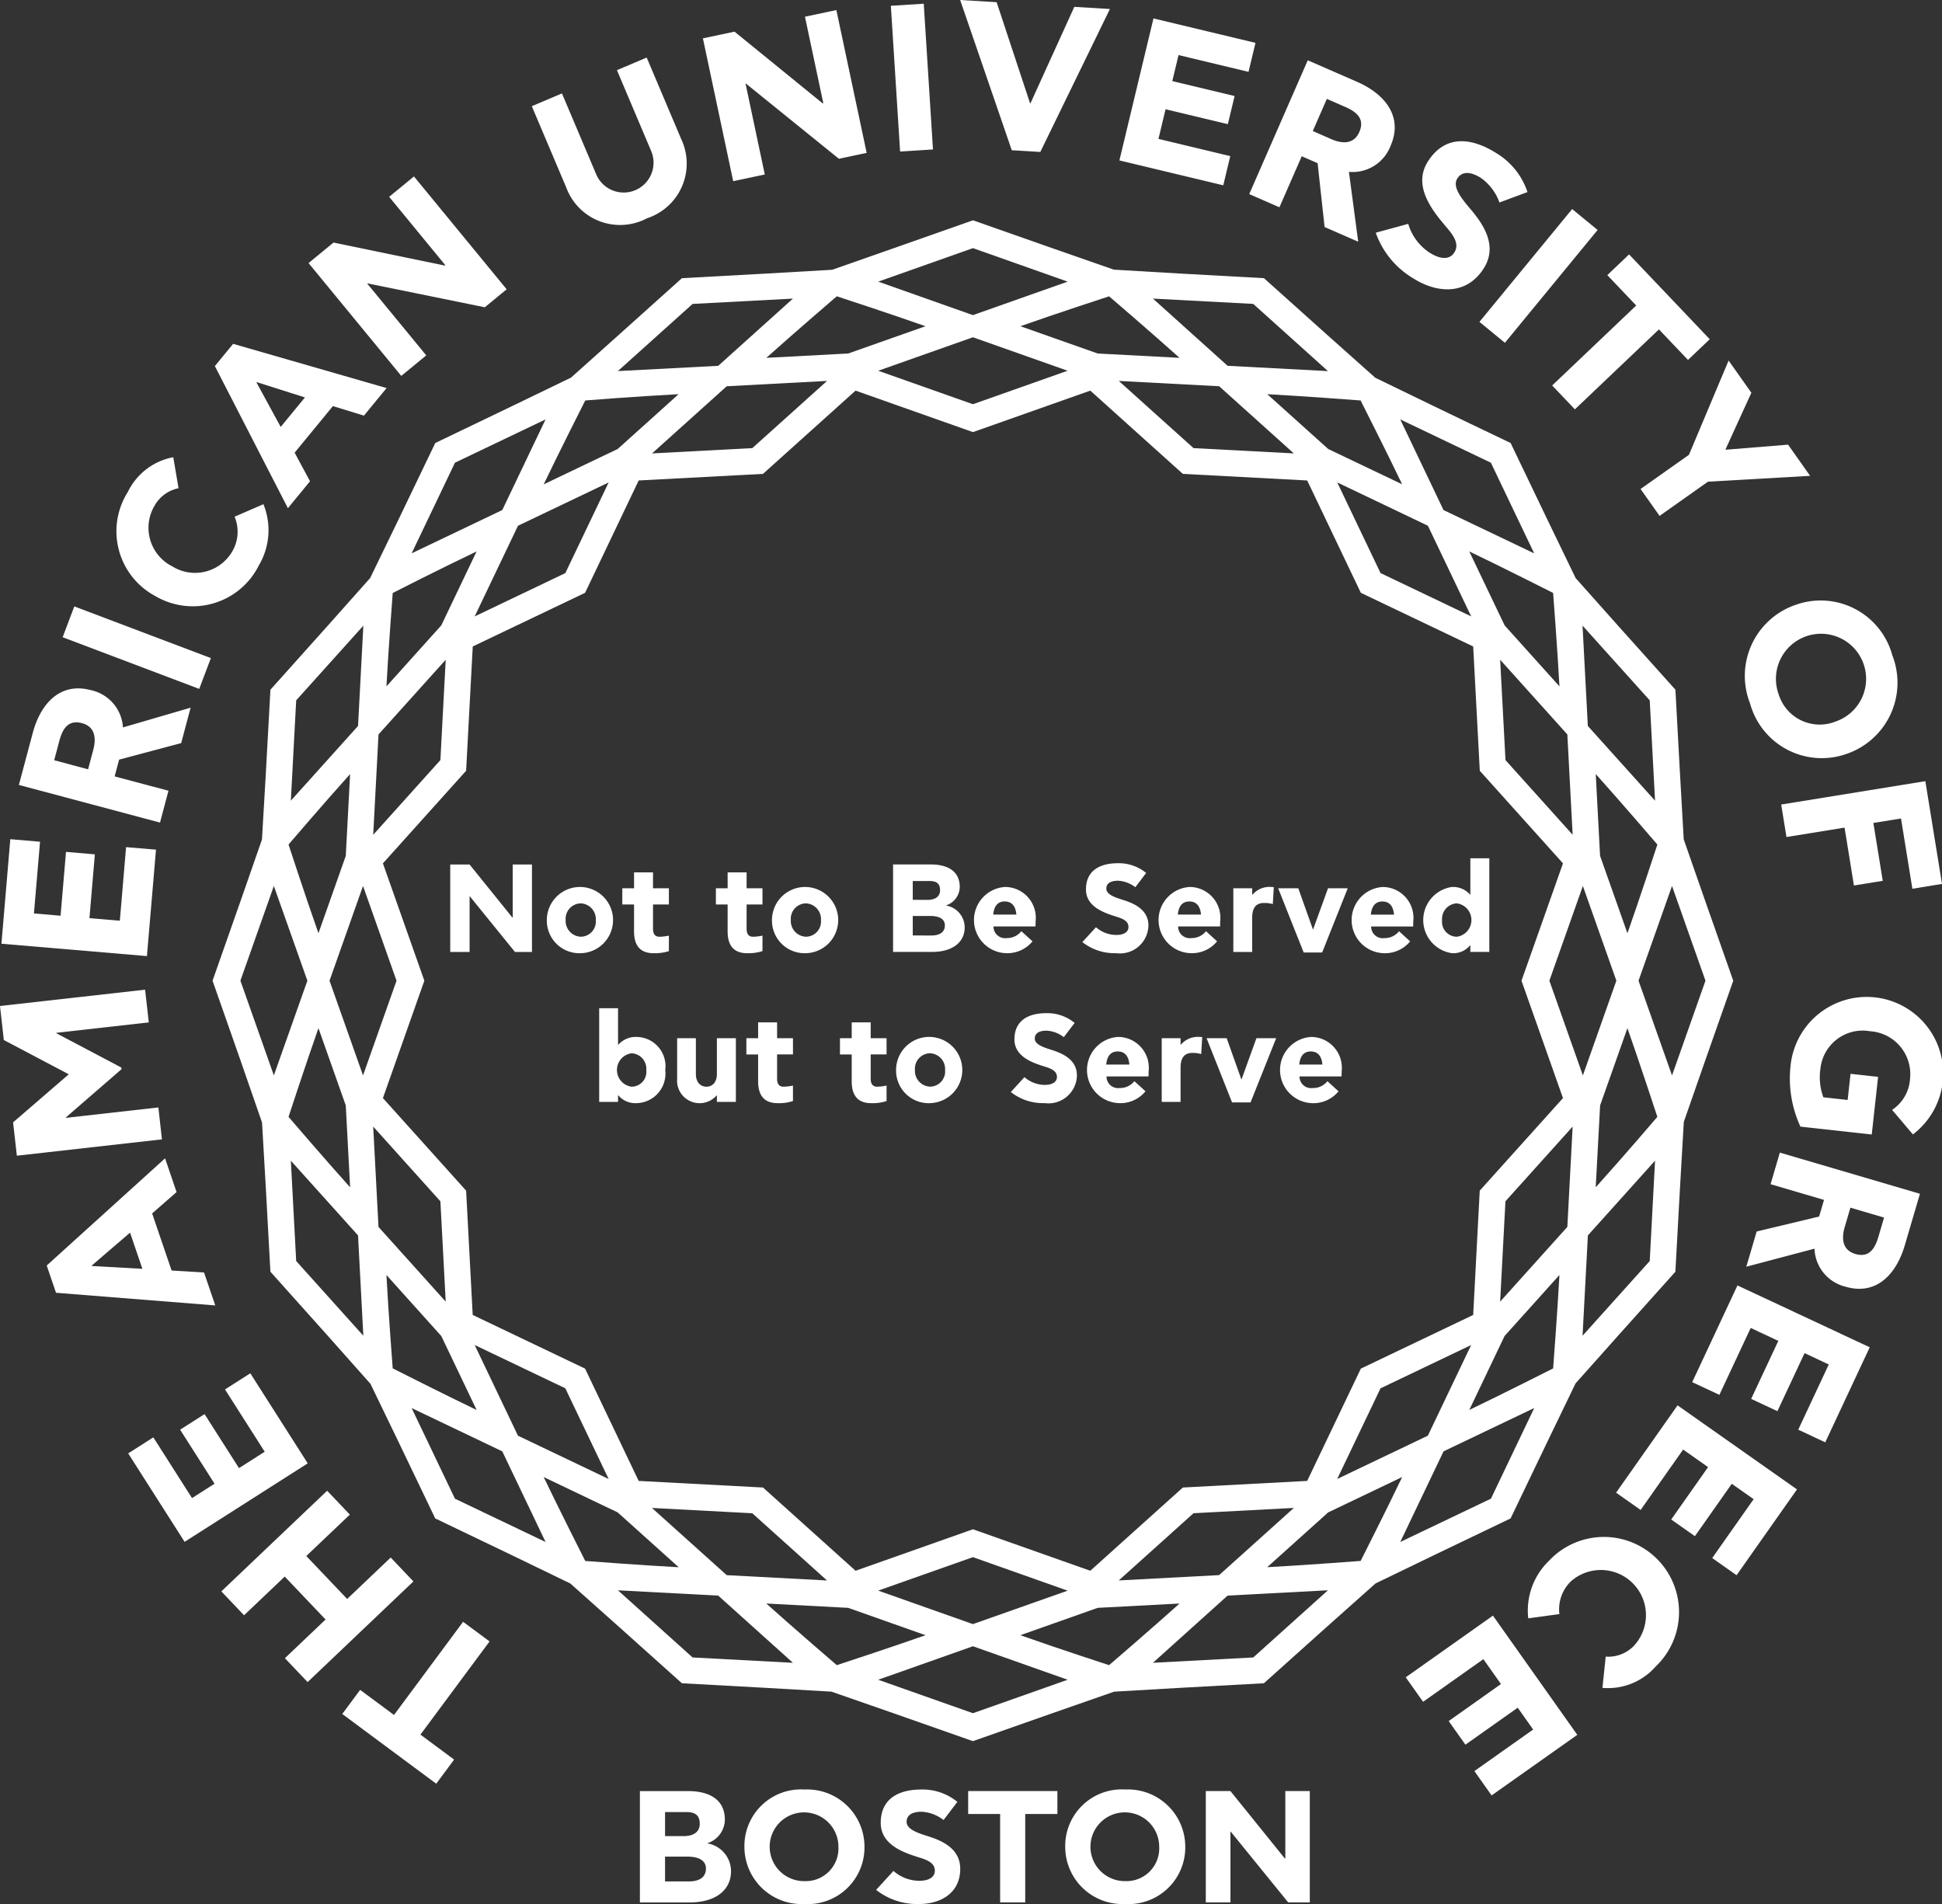 <svg id="Layer_1" data-name="Layer 1" xmlns="http://www.w3.org/2000/svg" width="120" height="117.648" viewBox="0 0 120 117.648"><rect x="0" y="0" width="120" height="117.648" fill="#333333" stroke="none"/><defs><style>.cls-1{fill:#fff;}</style></defs><title>aug-logo-white</title><path class="cls-1" d="M104.04,51.851c-.135-2.355-.305-5.325-.513-9.235-2.629-2.922-4.607-5.143-6.165-6.896-1.021-2.109-2.316-4.783-4.018-8.347-3.604-1.719-6.279-3.018-8.363-4.032-1.743-1.553-3.96-3.524-6.88-6.153-3.99-.211-6.958-.387-9.274-.526-2.216-.771-5.025-1.748-8.707-3.05-3.64,1.286-6.446,2.268-8.697,3.057-2.355.138-5.343.311-9.286.52-2.862,2.576-5.078,4.554-6.852,6.143-2.102,1.017-4.773,2.313-8.389,4.041-1.709,3.578-3.007,6.253-4.025,8.346-1.544,1.736-3.504,3.944-6.161,6.898-.21,3.964-.384,6.933-.523,9.257-.769,2.215-1.746,5.024-3.053,8.724,1.329,3.765,2.302,6.574,3.058,8.764.139,2.339.309,5.305.517,9.217,2.672,2.97,4.644,5.193,6.183,6.928,1.024,2.114,2.318,4.792,4.001,8.316,3.56,1.7,6.24,2.998,8.347,4.02,1.759,1.564,3.984,3.546,6.896,6.165,3.934.209,6.905.381,9.241.519,2.208.766,5.017,1.743,8.741,3.058,3.704-1.308,6.508-2.285,8.727-3.057,2.335-.138,5.304-.309,9.254-.52,2.921-2.629,5.143-4.606,6.897-6.167,2.107-1.021,4.782-2.316,8.346-4.018,1.705-3.568,2.997-6.239,4.015-8.343,1.556-1.748,3.531-3.965,6.168-6.9.211-3.958.384-6.923.521-9.26.775-2.226,1.753-5.032,3.055-8.721-1.312-3.715-2.292-6.527-3.064-8.745M102.411,69.01s-2.003,2.349-3.808,4.353c.229-4.322.196-3.651.271-5.061.434-1.23.096-.274,1.688-4.773.716,2.031,1.849,5.481,1.849,5.481M95.971,84.554s-3.19,1.614-5.181,2.566c2.051-4.296,1.62-3.391,2.182-4.57.877-.971.205-.225,3.389-3.769-.116,2.189-.39,5.773-.39,5.773M84.077,96.449s-3.444.265-5.774.388c3.54-3.182,2.792-2.51,3.766-3.385,1.192-.57.065-.032,4.574-2.186-.973,2.036-2.566,5.183-2.566,5.183M68.532,102.89s-2.938-.953-5.484-1.851c4.72-1.669,3.535-1.251,4.779-1.69,1.306-.069.302-.014,5.061-.268-1.665,1.497-4.356,3.809-4.356,3.809m-16.826,0S48.98,100.546,47.35,99.081c4.759.252,3.755.199,5.061.268,1.233.438.288.103,4.779,1.69-2.113.746-5.484,1.851-5.484,1.851M36.163,96.451s-1.623-3.209-2.568-5.184c3.942,1.881,3.313,1.581,4.574,2.185.971.872.225.201,3.769,3.388-2.269-.12-5.774-.388-5.774-.388M24.266,84.552s-.265-3.442-.388-5.77c3.179,3.535,2.51,2.792,3.391,3.772.504,1.057.039.08,2.182,4.568-1.98-.946-5.184-2.57-5.184-2.57M17.829,69.011s1.094-3.344,1.849-5.482c1.587,4.491,1.251,3.544,1.688,4.776.067,1.309.014.307.268,5.058-1.471-1.633-3.805-4.352-3.805-4.352m0-16.828s2.23-2.606,3.805-4.353c-.254,4.752-.201,3.753-.268,5.055-.437,1.239-.103.289-1.688,4.779-.749-2.113-1.849-5.481-1.849-5.481m6.438-15.543s2.709-1.384,5.183-2.567c-1.858,3.891-1.579,3.305-2.183,4.57-.884.981-.203.225-3.388,3.768.12-2.269.388-5.77.388-5.77m11.897-11.897s3.08-.245,5.769-.388c-1.67,1.503-2.096,1.884-3.766,3.388-1.516.724-3.021,1.444-4.571,2.183.98-2.047,2.568-5.183,2.568-5.183m15.543-6.436s3.365,1.1,5.481,1.849c-4.491,1.584-3.545,1.252-4.776,1.686-1.456.077-1.013.053-5.058.268,1.636-1.47,4.353-3.803,4.353-3.803m16.826.001s2.71,2.325,4.353,3.802c-4.756-.252-3.752-.199-5.058-.268-1.198-.424-.076-.027-4.776-1.686,2.123-.752,5.481-1.848,5.481-1.848m15.541,6.436s1.623,3.203,2.568,5.18c-4.303-2.056-3.391-1.619-4.568-2.18-.977-.88-.229-.208-3.766-3.388,2.199.116,5.766.388,5.766.388m11.897,11.894s.274,3.583.39,5.771c-3.184-3.541-2.513-2.793-3.386-3.765-.564-1.18-.133-.278-2.185-4.571,2.031.97,5.181,2.564,5.181,2.564m1.206,14.943-4.15-4.614-.33-6.201c.543.605,3.684,4.097,4.152,4.616.04.751.289,5.441.328,6.2M88.232,32.485c.299.63,2.325,4.869,2.675,5.601L85.306,35.41l-2.675-5.601c.629.301,4.965,2.374,5.601,2.676M37.61,29.809l-2.677,5.603-5.601,2.675c.327-.68,2.352-4.924,2.675-5.601.679-.324,4.921-2.351,5.604-2.676M23.388,45.382c.504-.559,3.646-4.053,4.153-4.616l-.328,6.2-4.151,4.616c.039-.755.288-5.448.327-6.2m-.957,9.361,2.07,5.855-2.07,5.852c-.252-.716-1.818-5.144-2.07-5.853.252-.709,1.818-5.141,2.07-5.853m.63,14.868,4.151,4.617.328,6.199c-.51-.566-3.649-4.058-4.153-4.617-.039-.749-.288-5.445-.327-6.198m8.945,19.098c-.322-.679-2.348-4.919-2.675-5.603l5.601,2.675,2.677,5.604c-.678-.325-4.925-2.349-5.604-2.676m12.901,8.618c-.56-.503-4.056-3.646-4.62-4.153l6.2.328,4.617,4.153c-.751-.04-5.448-.288-6.197-.328m15.212,3.025c-.708-.251-5.143-1.818-5.853-2.07l5.853-2.068,5.853,2.071c-.706.248-5.143,1.816-5.853,2.067m22.509-8.967,2.677-5.601,5.601-2.676c-.299.629-2.372,4.966-2.675,5.6-.636.304-4.972,2.377-5.604,2.677M96.849,75.81c-.47.523-3.684,4.1-4.152,4.618l.327-6.2,4.153-4.616c-.037.696-.291,5.497-.328,6.197m.96-9.359-2.07-5.853,2.07-5.853c.269.764,1.834,5.194,2.069,5.852-.252.709-1.817,5.137-2.069,5.855m-3.793-5.853c.009.02,1.236,3.5,2.563,7.253-2.017,2.242-3.957,4.399-5.143,5.719-.02.367-.208,3.893-.405,7.681-2.723,1.301-5.342,2.551-6.942,3.316-.159.329-1.679,3.518-3.315,6.939-3.934.209-7.582.403-7.684.408-2.924,2.63-4.656,4.189-5.719,5.143-3.713-1.312-7.157-2.528-7.251-2.563-3.71,1.311-5.906,2.087-7.253,2.563-2.93-2.636-5.648-5.081-5.719-5.143-.085-.004-3.74-.199-7.683-.408-1.699-3.555-3.276-6.856-3.313-6.939-.077-.037-3.382-1.615-6.943-3.316-.211-3.985-.407-7.678-.407-7.681-2.425-2.697-4.037-4.491-5.141-5.719,1.328-3.763,2.56-7.25,2.56-7.253-1.203-3.412-2.01-5.694-2.56-7.251,2.546-2.836,4.921-5.474,5.141-5.721.014-.232.202-3.82.41-7.681,3.438-1.642,6.638-3.173,6.941-3.315.099-.212,1.649-3.454,3.313-6.942,3.967-.211,7.644-.405,7.68-.407.895-.804,3.243-2.915,5.721-5.144,3.743,1.324,7.215,2.551,7.253,2.563,1.13-.4,4.11-1.452,7.251-2.563,2.031,1.825,4.115,3.7,5.719,5.144.126.007,3.763.199,7.684.407,1.175,2.465,2.384,4.992,3.315,6.942.112.052,3.399,1.623,6.942,3.315.209,3.975.405,7.66.408,7.681.014.017,2.481,2.76,5.14,5.721-1.324,3.75-2.554,7.23-2.563,7.251M79.95,93.174c-.556.501-4.057,3.65-4.616,4.151-.751.04-5.445.289-6.203.33L73.75,93.502ZM40.291,28.017c.564-.509,4.057-3.649,4.614-4.15.752-.04,5.441-.289,6.2-.33l-4.617,4.151ZM54.266,22.908c.719-.254,5.143-1.818,5.853-2.068.71.251,5.137,1.816,5.85,2.068l-5.85,2.069Zm14.868.63c.696.036,5.498.291,6.2.328.52.468,4.012,3.608,4.614,4.15L73.75,27.689Zm31.428,34.127c-1.589-4.491-1.253-3.543-1.69-4.779-.095-1.796-.176-3.365-.268-5.058,1.441,1.601,3.808,4.356,3.808,4.356s-1.119,3.414-1.849,5.481m1.377-14.391c.196,3.706.132,2.484.328,6.2-1.182-1.315-3.918-4.355-4.153-4.617-.03-.562-.277-5.233-.327-6.199,2.517,2.799,1.591,1.769,4.151,4.615M92.124,28.59c1.653,3.457,1.057,2.212,2.677,5.603-.513-.243-5.18-2.475-5.603-2.676-.332-.698-1.39-2.91-2.675-5.603,3.601,1.72,2.074.994,5.6,2.676M77.441,18.779c2.725,2.451,1.421,1.279,4.615,4.151-1.198-.065-5.167-.274-6.2-.327-.079-.073-4.574-4.116-4.614-4.153,3.49.183,2.084.109,6.199.328M60.119,15.332c3.47,1.226,1.802.637,5.853,2.07-.619.218-4.805,1.698-5.853,2.069-.023-.009-5.853-2.069-5.853-2.069,3.606-1.275,2.258-.798,5.853-2.07M42.797,18.779c3.81-.202,2.42-.129,6.2-.328-1.156,1.037-3.578,3.215-4.617,4.153-.612.03-5.648.298-6.2.325,2.897-2.606,1.849-1.662,4.617-4.15M28.114,28.59c3.417-1.633,2.202-1.052,5.598-2.676-.082.173-2.381,4.99-2.675,5.601-2.049.979-5.601,2.676-5.601,2.676,1.709-3.577.978-2.044,2.677-5.601M18.302,43.274c2.491-2.772,1.878-2.087,4.15-4.614-.05.938-.275,5.216-.328,6.197C20.49,46.67,18.478,48.91,17.972,49.473c.203-3.825.126-2.395.33-6.199m-3.447,17.322c1.245-3.523.801-2.265,2.067-5.852.09.252,1.895,5.355,2.071,5.852-.105.292-2.01,5.681-2.071,5.853-1.16-3.283-.705-2-2.067-5.853m3.447,17.322c-.251-4.702-.033-.618-.33-6.199.506.563,3.52,3.912,4.151,4.616.056,1.054.272,5.115.328,6.2-2.566-2.855-1.6-1.781-4.15-4.617m9.81,14.686c-1.579-3.306-.822-1.726-2.675-5.6,1.726.824,5.601,2.675,5.601,2.675.076.159,2.551,5.338,2.675,5.6-3.455-1.649-2.16-1.031-5.601-2.675m14.686,9.811c-2.821-2.537-1.802-1.619-4.614-4.15.255.013,4.922.262,6.197.328.837.749,3.812,3.427,4.617,4.151-3.822-.203-2.392-.128-6.2-.33m17.322,3.445c-3.898-1.377-2.557-.904-5.853-2.068.546-.192,5.29-1.869,5.853-2.069,1.145.405,5.853,2.069,5.853,2.069-3.296,1.165-1.97.696-5.853,2.068m17.322-3.445c-3.912.208-2.225.117-6.199.33.907-.817,3.868-3.481,4.614-4.153,0,0,6.1-.322,6.2-.328-2.78,2.5-1.785,1.606-4.615,4.151m14.685-9.811c-3.455,1.65-2.217,1.059-5.601,2.675l2.675-5.601,5.603-2.676c-1.609,3.368-1.036,2.167-2.676,5.603m9.813-14.686c-2.518,2.803-1.642,1.825-4.151,4.617.039-.759.299-5.637.329-6.2.199-.225,3.324-3.696,4.15-4.617-.202,3.802-.126,2.398-.328,6.2m1.377-11.467c-.076-.213-2.023-5.724-2.07-5.855.059-.168,2.058-5.823,2.07-5.853,1.271,3.594.798,2.262,2.067,5.853-1.253,3.547-.819,2.319-2.067,5.855"/><path class="cls-1" d="M92.252,99.83l-5.388,3.81,1.071,1.514,3.726-2.634,1.087,1.537-3.23,2.286,1.033,1.461,3.232-2.285.954,1.348-3.631,2.568,1.063,1.504,5.295-3.743Zm4.106-.096a2.412,2.412,0,0,1,.693-2.006,2.788,2.788,0,0,1,3.892,3.987,2.19,2.19,0,0,1-1.723.646l-.202,1.932a3.917,3.917,0,0,0,3.282-1.311,4.643,4.643,0,1,0-6.587-6.539,4.267,4.267,0,0,0-1.279,3.554Zm7.301-12.898-3.798,5.396,1.517,1.069,2.626-3.733,1.541,1.085L103.267,93.89l1.464,1.03,2.279-3.236,1.351.95-2.56,3.637,1.506,1.061,3.732-5.302Zm3.702-7.41-2.796,5.976,1.679.786,1.935-4.134,1.706.799-1.677,3.584,1.622.759,1.677-3.586,1.496.7L111.117,88.34l1.669.781,2.748-5.872Zm7.283-1.945c-.829-.243-.852-.99-.656-1.659l.352-1.2,2.08.612-.35,1.188c-.215.731-.573,1.311-1.427,1.06m-6.095-1.388-.64,2.176L112.12,77.155a2.512,2.512,0,0,0,1.928,2.352c1.868.549,3.117-.736,3.651-2.554l.938-3.19L109.98,71.219l-.573,1.952,3.302.971-.301,1.027Zm9.654-5.998a4.728,4.728,0,1,0-7.556-4.282,7.125,7.125,0,0,0,.605,3.8l4.408.486.392-3.561-1.703-.188-.178,1.616-1.501-.166a3.584,3.584,0,0,1-.179-1.784,2.623,2.623,0,0,1,3.056-2.298,2.656,2.656,0,0,1,2.477,2.958,2.477,2.477,0,0,1-1.106,1.902Zm-.033-15.18L120,54.617l-1.029-6.349-8.907,1.444.325,2.008,3.59-.582.579,3.577,1.781-.289-.58-3.575,1.708-.277Zm-8.268-12.032a2.786,2.786,0,1,1,3.524,1.699,2.655,2.655,0,0,1-3.524-1.699m-1.764.574a4.596,4.596,0,0,0,5.969,3.124,4.648,4.648,0,0,0,2.822-6.098,4.586,4.586,0,0,0-5.965-3.113,4.639,4.639,0,0,0-2.826,6.087m-1.501-15.67-.014-.021,1.599-3.498-1.407-1.99-2.45,5.823-2.99,2.113,1.176,1.662,2.988-2.113,6.313-.36L110.49,27.476Zm-2.332-5.548,1.344-1.279L100.664,15.72,99.319,17l1.786,1.877-5.193,4.941,1.404,1.476,5.193-4.941ZM91.418,19.889l1.573,1.292,5.729-6.972-1.573-1.292Zm.272-3.319c.882-1.395-.066-2.74-.769-3.583-.623-.729-1.196-1.441-.873-1.954.358-.566,1.001-.328,1.46-.039a3.154,3.154,0,0,1,1.146,1.517l1.732-.643A4.431,4.431,0,0,0,92.45,9.456c-1.526-.964-3.164-1.146-4.224.533-.984,1.559.391,3.144,1.157,4.056.469.54.799,1.054.483,1.556-.309.491-.91.403-1.52.016a3.207,3.207,0,0,1-1.328-1.785l-2.007.547a5.348,5.348,0,0,0,2.341,2.835c1.385.875,3.245,1.09,4.339-.643M83.994,8.158c-.347.791-1.09.719-1.728.441l-1.147-.503.87-1.986,1.135.497c.698.305,1.228.733.871,1.55m-2.146,5.87,2.077.908-.573-4.316a2.514,2.514,0,0,0,2.577-1.616c.781-1.784-.335-3.186-2.073-3.947L80.809,3.726l-3.616,8.267,1.865.815,1.379-3.153.981.428ZM69.17,9.912,75.588,11.45l.433-1.804L71.583,8.582l.44-1.832,3.848.922.418-1.74L72.439,5.01l.385-1.607,4.325,1.037.43-1.792-6.304-1.51Zm-5.495-3.53L63.649,6.38,61.584.136,59.33,0,62.519,9.283l1.764.106L68.584.556,66.384.424ZM55.619,9.364,57.65,9.235,57.08.229,55.048.358ZM50.836,6.388,45.386,1.955l-1.952.415,1.872,8.826,1.952-.414L46.07,5.171l.024-.006,5.744,4.646,1.715-.364L51.681.622,49.74,1.033,50.874,6.379ZM39.96,3.557l-1.838.778,2.116,4.998a1.844,1.844,0,1,1-3.397,1.438L34.724,5.773l-1.862.789,2.127,5.021A3.546,3.546,0,0,0,39.98,13.487a3.554,3.554,0,0,0,2.107-4.909ZM27.487,16.409,20.61,14.987l-1.543,1.268,5.729,6.972,1.543-1.268-3.643-4.432.02-.016,7.24,1.476,1.352-1.112L25.58,10.903,24.047,12.162l3.47,4.223ZM15.849,23.632l.016-.02,2.978.945L17.345,26.38Zm3.308,6.105-.951-1.766,2.365-2.879,1.917.59,1.4-1.703-9.482-2.733-1.129,1.374L17.79,31.401Zm-4.661,2.19a2.405,2.405,0,0,1-.128,2.117,2.659,2.659,0,0,1-3.73.947,2.665,2.665,0,0,1-1.091-3.737,2.199,2.199,0,0,1,1.485-1.087l-.325-1.915a3.923,3.923,0,0,0-2.808,2.147,4.537,4.537,0,0,0,1.7,6.433,4.562,4.562,0,0,0,6.403-1.91,4.259,4.259,0,0,0,.275-3.768ZM12.311,42.566l.72-1.904-8.44-3.193-.719,1.904ZM5.067,44.684c.835.224.877.968.698,1.642l-.322,1.209-2.094-.559L3.666,45.78c.196-.736.54-1.325,1.401-1.096m6.128,1.233.584-2.19L7.598,44.947A2.513,2.513,0,0,0,5.611,42.643c-1.881-.501-3.099.814-3.587,2.646l-.857,3.213,8.72,2.324.524-1.967-3.326-.885.275-1.036Zm-2.116,13.16.56-6.577L7.79,52.345l-.385,4.547-1.878-.159L5.862,52.79l-1.784-.152-.335,3.944-1.646-.14L2.474,52.01.637,51.854.089,58.313ZM3.484,63.844l-.003-.026,5.713-.643-.228-2.023L0,62.162l.236,2.1L4.25,66.38l-3.441,2.97.232,2.061,8.966-1.01L9.786,68.43l-5.713.643L4.07,69.047l3.439-2.982-.011-.102Zm2.19,14.381-.007-.024,2.369-2.035.762,2.233Zm6.933.4-2.003-.12L9.4,74.978l1.511-1.319L10.2,71.573l-7.313,6.624L3.461,79.88l9.841.782ZM19.015,90.42l-3.548-5.564-1.564.997,2.454,3.849-1.589,1.013L12.64,87.377l-1.51.963,2.127,3.338-1.392.888L9.475,88.814l-1.553.991,3.485,5.466Zm6.531,7.296L24.143,96.24l-2.69,2.56-2.526-2.653,2.69-2.56-1.402-1.475-6.538,6.22,1.404,1.476,2.513-2.391,2.524,2.653L17.605,102.46l1.404,1.476Zm-3.292,6.701-1.105,1.49,5.807,4.308,1.104-1.49L25.98,107.182l4.272-5.759-1.636-1.212-4.27,5.757Z"/><path class="cls-1" d="M80.285,65.78c.046-.503.262-.811.71-.811.456,0,.68.317.718.811Zm.804,2.385a1.999,1.999,0,0,0,1.62-.734l-.686-.625a1.127,1.127,0,0,1-.911.424.716.716,0,0,1-.812-.718h2.594c.009-.132.009-.216.009-.309a1.904,1.904,0,0,0-1.891-2.13,2.048,2.048,0,0,0,.077,4.091m-4.958-.046h1.143l1.583-3.968H77.637l-.918,2.54h-.016l-.904-2.54h-1.242Zm-3.166-3.567h-.016v-.401H71.785v3.937h1.165V65.98c0-.68.278-.92.742-.92a1.865,1.865,0,0,1,.533.07l.062-1.05c-.047,0-.109-.007-.148-.007a1.388,1.388,0,0,0-1.173.478m-4.61,1.228c.047-.503.264-.811.712-.811.456,0,.679.317.718.811Zm.804,2.385a2,2,0,0,0,1.622-.734l-.686-.625a1.13,1.13,0,0,1-.912.424.715.715,0,0,1-.811-.718h2.594c.009-.132.009-.216.009-.309a1.904,1.904,0,0,0-1.892-2.13,2.048,2.048,0,0,0,.077,4.091m-2.617-1.713c0-.988-.911-1.367-1.536-1.569-.549-.169-1.067-.347-1.067-.71,0-.401.403-.486.726-.486a1.884,1.884,0,0,1,1.066.401l.672-.88a2.655,2.655,0,0,0-1.753-.602c-1.08,0-1.968.431-1.968,1.62,0,1.105,1.205,1.468,1.884,1.685.41.123.742.278.742.633,0,.347-.332.494-.765.494a1.926,1.926,0,0,1-1.243-.48l-.841.92a3.206,3.206,0,0,0,2.091.686,1.76,1.76,0,0,0,1.993-1.713m-9.065.695a.972.972,0,0,1-.943-1.027.953.953,0,0,1,.927-1.036.973.973,0,0,1,.935,1.036.94.94,0,0,1-.92,1.027m-.016,1.018A2.046,2.046,0,1,0,55.37,66.119a2.017,2.017,0,0,0,2.091,2.046m-3.621,0a2.777,2.777,0,0,0,.943-.132v-.956a2.969,2.969,0,0,1-.587.069c-.178,0-.394-.077-.394-.487V65.153h.981V64.151h-.981v-.981H52.629v.981H51.903v1.003h.726v1.66c0,1.073.57,1.351,1.21,1.351m-5.783,0a2.777,2.777,0,0,0,.943-.132v-.956a2.97,2.97,0,0,1-.587.069c-.178,0-.394-.077-.394-.487V65.153h.981V64.151H48.018v-.981H46.846v.981H46.12v1.003h.726v1.66c0,1.073.57,1.351,1.21,1.351M45.471,64.151H44.298v2.208c0,.519-.278.788-.649.788-.34,0-.649-.255-.649-.772V64.151H41.842v2.501a1.393,1.393,0,0,0,2.44,1.034h.016v.401H45.471Zm-6.448,2.995a1.041,1.041,0,0,1,0-2.063.953.953,0,0,1,.912,1.036.915.915,0,0,1-.912,1.027m.286,1.018a1.825,1.825,0,0,0,1.798-2.046,1.806,1.806,0,0,0-1.759-2.046,1.43,1.43,0,0,0-1.143.486H38.19V62.297H37.025v5.79H38.19v-.41h.016a1.359,1.359,0,0,0,1.105.487"/><path class="cls-1" d="M90.029,57.88a.92.92,0,0,1-.92-1.027.957.957,0,0,1,.92-1.034,1.041,1.041,0,0,1,0,2.061m-.294,1.018a1.341,1.341,0,0,0,1.106-.486h.014v.408h1.173V53.033H90.856v2.246h-.014a1.397,1.397,0,0,0-1.136-.471,2.066,2.066,0,0,0,.03,4.091m-5.027-2.385c.047-.501.264-.811.711-.811.457,0,.68.317.719.811Zm.804,2.385a2.003,2.003,0,0,0,1.622-.732l-.686-.626a1.131,1.131,0,0,1-.912.425.716.716,0,0,1-.811-.719h2.594c.007-.132.007-.216.007-.309a1.903,1.903,0,0,0-1.891-2.13,2.048,2.048,0,0,0,.077,4.091m-4.957-.046h1.143l1.581-3.968h-1.219l-.92,2.54h-.014l-.904-2.54H78.98ZM77.39,55.286h-.016v-.401H76.21v3.937h1.165V56.714c0-.679.278-.92.741-.92a1.857,1.857,0,0,1,.533.07l.062-1.049c-.046,0-.107-.009-.146-.009a1.386,1.386,0,0,0-1.173.478m-4.61,1.228c.046-.501.262-.811.71-.811.456,0,.68.317.719.811Zm.804,2.385a2,2,0,0,0,1.62-.732l-.686-.626a1.126,1.126,0,0,1-.911.425.716.716,0,0,1-.811-.719H75.39c.007-.132.007-.216.007-.309a1.904,1.904,0,0,0-1.891-2.13,2.048,2.048,0,0,0,.077,4.091m-2.619-1.713c0-.988-.91-1.367-1.536-1.567-.549-.17-1.066-.348-1.066-.71,0-.403.401-.487.726-.487a1.892,1.892,0,0,1,1.066.401l.67-.88a2.655,2.655,0,0,0-1.752-.602c-1.082,0-1.968.433-1.968,1.62,0,1.105,1.203,1.468,1.884,1.685.41.123.742.278.742.633,0,.348-.332.494-.765.494a1.931,1.931,0,0,1-1.243-.478l-.841.918a3.206,3.206,0,0,0,2.091.686,1.759,1.759,0,0,0,1.991-1.713m-9.589-.672c.046-.501.262-.811.71-.811.456,0,.68.317.719.811Zm.804,2.385a2.005,2.005,0,0,0,1.622-.732l-.688-.626a1.126,1.126,0,0,1-.911.425.716.716,0,0,1-.811-.719h2.594c.007-.132.007-.216.007-.309a1.903,1.903,0,0,0-1.891-2.13,2.048,2.048,0,0,0,.077,4.091m-3.706-2.957a1.219,1.219,0,0,0,.834-1.135c0-.996-.779-1.39-1.776-1.39H55.185v5.404h2.417c1.219,0,2.007-.57,2.007-1.513a1.372,1.372,0,0,0-1.135-1.351Zm-2.07,1.862V56.598h1.081c.602,0,.904.216.904.58,0,.41-.309.626-.827.626Zm0-2.202V54.437H57.44c.494,0,.649.216.649.572,0,.371-.271.595-.789.595ZM49.81,57.88a.972.972,0,0,1-.943-1.027.952.952,0,0,1,.927-1.034.971.971,0,0,1,.935,1.034.94.94,0,0,1-.92,1.027m-.016,1.018a2.046,2.046,0,1,0-2.091-2.046,2.016,2.016,0,0,0,2.091,2.046m-3.621,0a2.807,2.807,0,0,0,.943-.13v-.957a2.866,2.866,0,0,1-.587.069c-.178,0-.394-.076-.394-.486v-1.507h.981V54.885h-.981v-.98H44.962v.98h-.726v1.003h.726v1.662c0,1.071.57,1.349,1.21,1.349m-5.783,0a2.807,2.807,0,0,0,.943-.13v-.957a2.866,2.866,0,0,1-.587.069c-.178,0-.394-.076-.394-.486v-1.507h.981V54.885h-.981v-.98H39.179v.98H38.453v1.003h.726v1.662c0,1.071.57,1.349,1.21,1.349M35.897,57.88a.971.971,0,0,1-.943-1.027.952.952,0,0,1,.927-1.034.97.97,0,0,1,.934,1.034.939.939,0,0,1-.918,1.027m-.016,1.018A2.046,2.046,0,1,0,33.79,56.853a2.015,2.015,0,0,0,2.091,2.046m-4.223-2.208L29.017,53.418H27.821v5.404H29.017V55.386h.016l2.788,3.435h1.05V53.418h-1.189v3.273Z"/><path class="cls-1" d="M79.394,114.837,76.031,110.67H74.509v6.879h1.523v-4.372H76.05l3.55,4.372H80.935V110.67H79.422v4.167Zm-9.859,1.397a2.124,2.124,0,1,1,2.094-2.124,2.023,2.023,0,0,1-2.094,2.124m-.02,1.414A3.505,3.505,0,0,0,73.24,114.11a3.543,3.543,0,0,0-3.704-3.537,3.495,3.495,0,0,0-3.714,3.537,3.536,3.536,0,0,0,3.694,3.538m-4.177-5.562V110.67H59.825v1.415h1.975v5.464h1.551v-5.464Zm-6.005,3.381c0-1.258-1.159-1.739-1.954-1.995-.699-.216-1.358-.443-1.358-.904,0-.511.511-.62.925-.62a2.41,2.41,0,0,1,1.357.511l.854-1.12a3.378,3.378,0,0,0-2.23-.765c-1.377,0-2.506.55-2.506,2.063,0,1.405,1.531,1.868,2.397,2.143.521.158.946.354.946.806,0,.441-.424.629-.974.629a2.457,2.457,0,0,1-1.583-.61l-1.07,1.17a4.086,4.086,0,0,0,2.663.874c1.248,0,2.534-.619,2.534-2.182m-9.621.768a2.124,2.124,0,1,1,2.094-2.124,2.023,2.023,0,0,1-2.094,2.124m-.019,1.414a3.504,3.504,0,0,0,3.723-3.538,3.543,3.543,0,0,0-3.704-3.537,3.495,3.495,0,0,0-3.715,3.537,3.537,3.537,0,0,0,3.696,3.538m-5.966-3.763a1.552,1.552,0,0,0,1.062-1.445c0-1.268-.993-1.769-2.26-1.769H39.541v6.879h3.076c1.553,0,2.554-.726,2.554-1.925a1.746,1.746,0,0,0-1.444-1.72Zm-2.634,2.368v-1.534h1.377c.766,0,1.15.275,1.15.738,0,.521-.393.796-1.051.796Zm0-2.801v-1.486h1.318c.629,0,.825.275.825.728,0,.473-.344.758-1.003.758Z"/></svg>